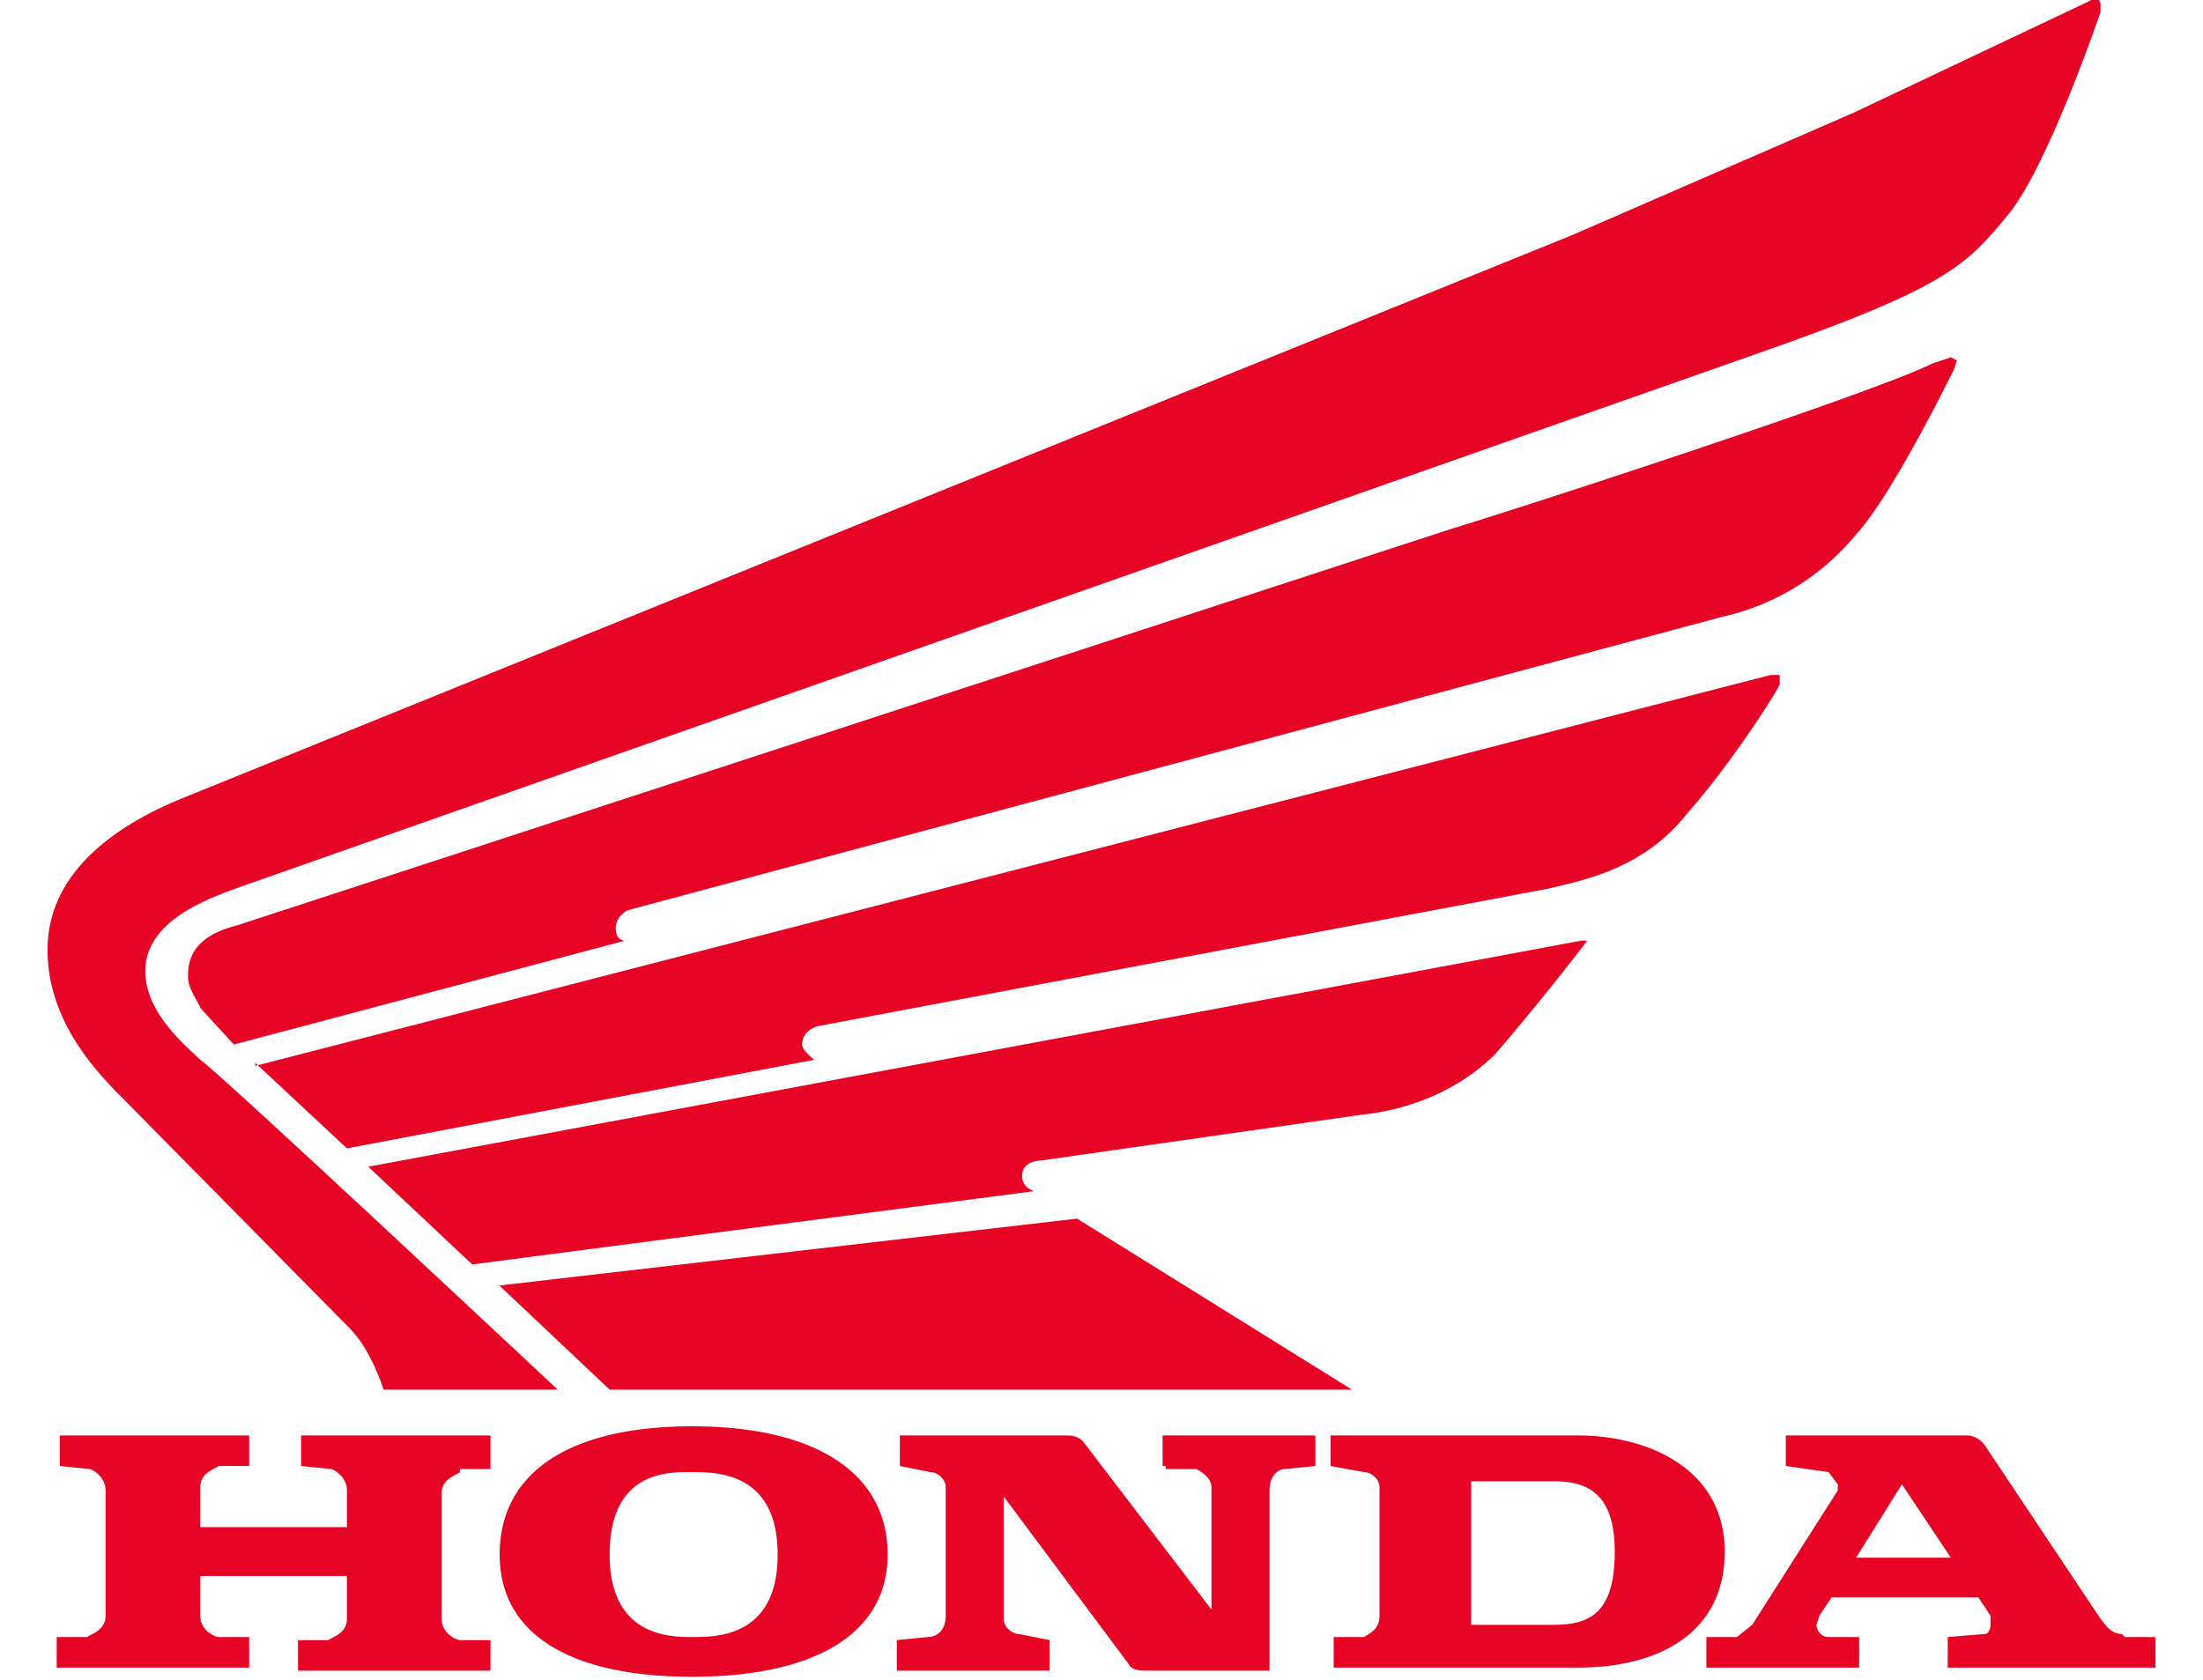			<svg
				xmlns="http://www.w3.org/2000/svg"
				width="59"
				height="45"
				viewBox="0 0 69 55"
				fill="none"
				><path
					fill="#e70323"
					d="M11 45.5s-.4-1.3-1.1-2L2.5 36c-.8-.8-2.5-2.5-2.5-4.9 0-2.4 2-4 4.5-5L49.9 7.7l9.2-4L66.7.1l.4-.2.1.2v.3s-1.7 5-3 6.6c-1.4 1.7-2 2.4-8.3 4.6L6.7 28.9c-1.1.4-3.5 1.1-3.5 2.9 0 1.4 1.4 2.5 1.8 2.9.5.3 11.7 10.8 11.7 10.8h-5.6Z"
				/><path
					fill="#e70323"
					d="M6.1 34.2 5 33c0-.1-.4-.6-.4-1s0-1.3 1.6-1.7l39.8-13c2-.6 13.7-4.4 15.7-5.4l.6-.2.2.1-.1.3s-2 4.1-3.2 5.4a7.9 7.9 0 0 1-4.4 2.7L19 29.8c-.2.1-.4.3-.4.6 0 .4.3.4.3.4L6.1 34.2ZM6.8 34.8l3 2.8 15.3-2.9s-.4-.3-.4-.5c0-.3.2-.5.5-.6l23.9-4.5c1.3-.3 3.2-.7 4.6-2.5 1.5-1.7 3-4.1 3-4.2V22.1h-.3L6.8 34.9ZM50.2 30.8l-39.7 7.4 3.4 3.2L32.3 39s-.4-.1-.4-.5.4-.5.6-.5L43 36.5c1-.1 2.9-.5 4.4-2a86.9 86.9 0 0 0 3-3.7h-.2ZM14.8 42.1l3.6 3.4h24.3l-9-5.6-19 2.2ZM13.5 48.1h1V47H8.3v1l1 .1s.5.2.5.7V50H5v-1.3c0-.5.5-.6.6-.7h1V47H.4v1l1 .1s.5.2.5.7v4.1c0 .5-.5.6-.6.7h-1v1h6.3v-1h-1c-.1 0-.6-.2-.6-.7v-1.3h4.8V53c0 .5-.5.6-.6.7h-1v1h6.3v-1h-1c-.1 0-.6-.2-.6-.7v-4.1c0-.5.5-.6.6-.7ZM21.1 46.7c-4 0-6.3 1.5-6.3 4.2 0 2.6 2.3 4 6.3 4s6.4-1.4 6.4-4c0-2.7-2.4-4.2-6.4-4.2Zm0 6.9c-.7 0-2.7 0-2.7-2.7 0-2.8 2-2.7 2.7-2.7.8 0 2.8 0 2.8 2.7s-2 2.7-2.8 2.7ZM36.5 48v-1h5v1l-1 .1c-.2 0-.5.2-.5.7v5.9H36c-.2 0-.5 0-.6-.2L31.3 49v4c0 .3.3.5.5.5l1 .2v1-1 1h-5v-1l1-.1c.3 0 .6-.2.6-.7v-4.2c0-.3-.3-.5-.5-.5l-1-.2v-1h5.4c.2 0 .4 0 .6.2l4.2 5.5v-4c0-.3-.3-.5-.5-.6h-1V47v1ZM50 47h-8v1l1.1.2c.2 0 .5.2.5.5v4.2c0 .5-.4.6-.5.7h-1v1h8c2.6 0 4.8-1.1 4.8-3.8 0-2.7-2.5-3.8-4.8-3.8Zm-.7 6.2h-2.7v-4.7h2.7c1 0 2 .3 2 2.3 0 2-.8 2.4-2 2.4Z"
				/><path
					fill="#e70323"
					d="M67.9 53.5c-.4 0-.6-.4-.7-.5l-3.8-5.7a.8.8 0 0 0-.5-.3h-6v1l1.4.2.3.4v.2l-2.8 4.4-.5.4h-1v1h5v-1h-1c-.3 0-.4-.3-.4-.4l.1-.3.4-.6h4.8l.4.6v.3s0 .3-.2.3l-1.2.1v1H69v-1h-1ZM59.2 51l1.5-2.4 1.6 2.4h-3Z"
				/></svg
			>
